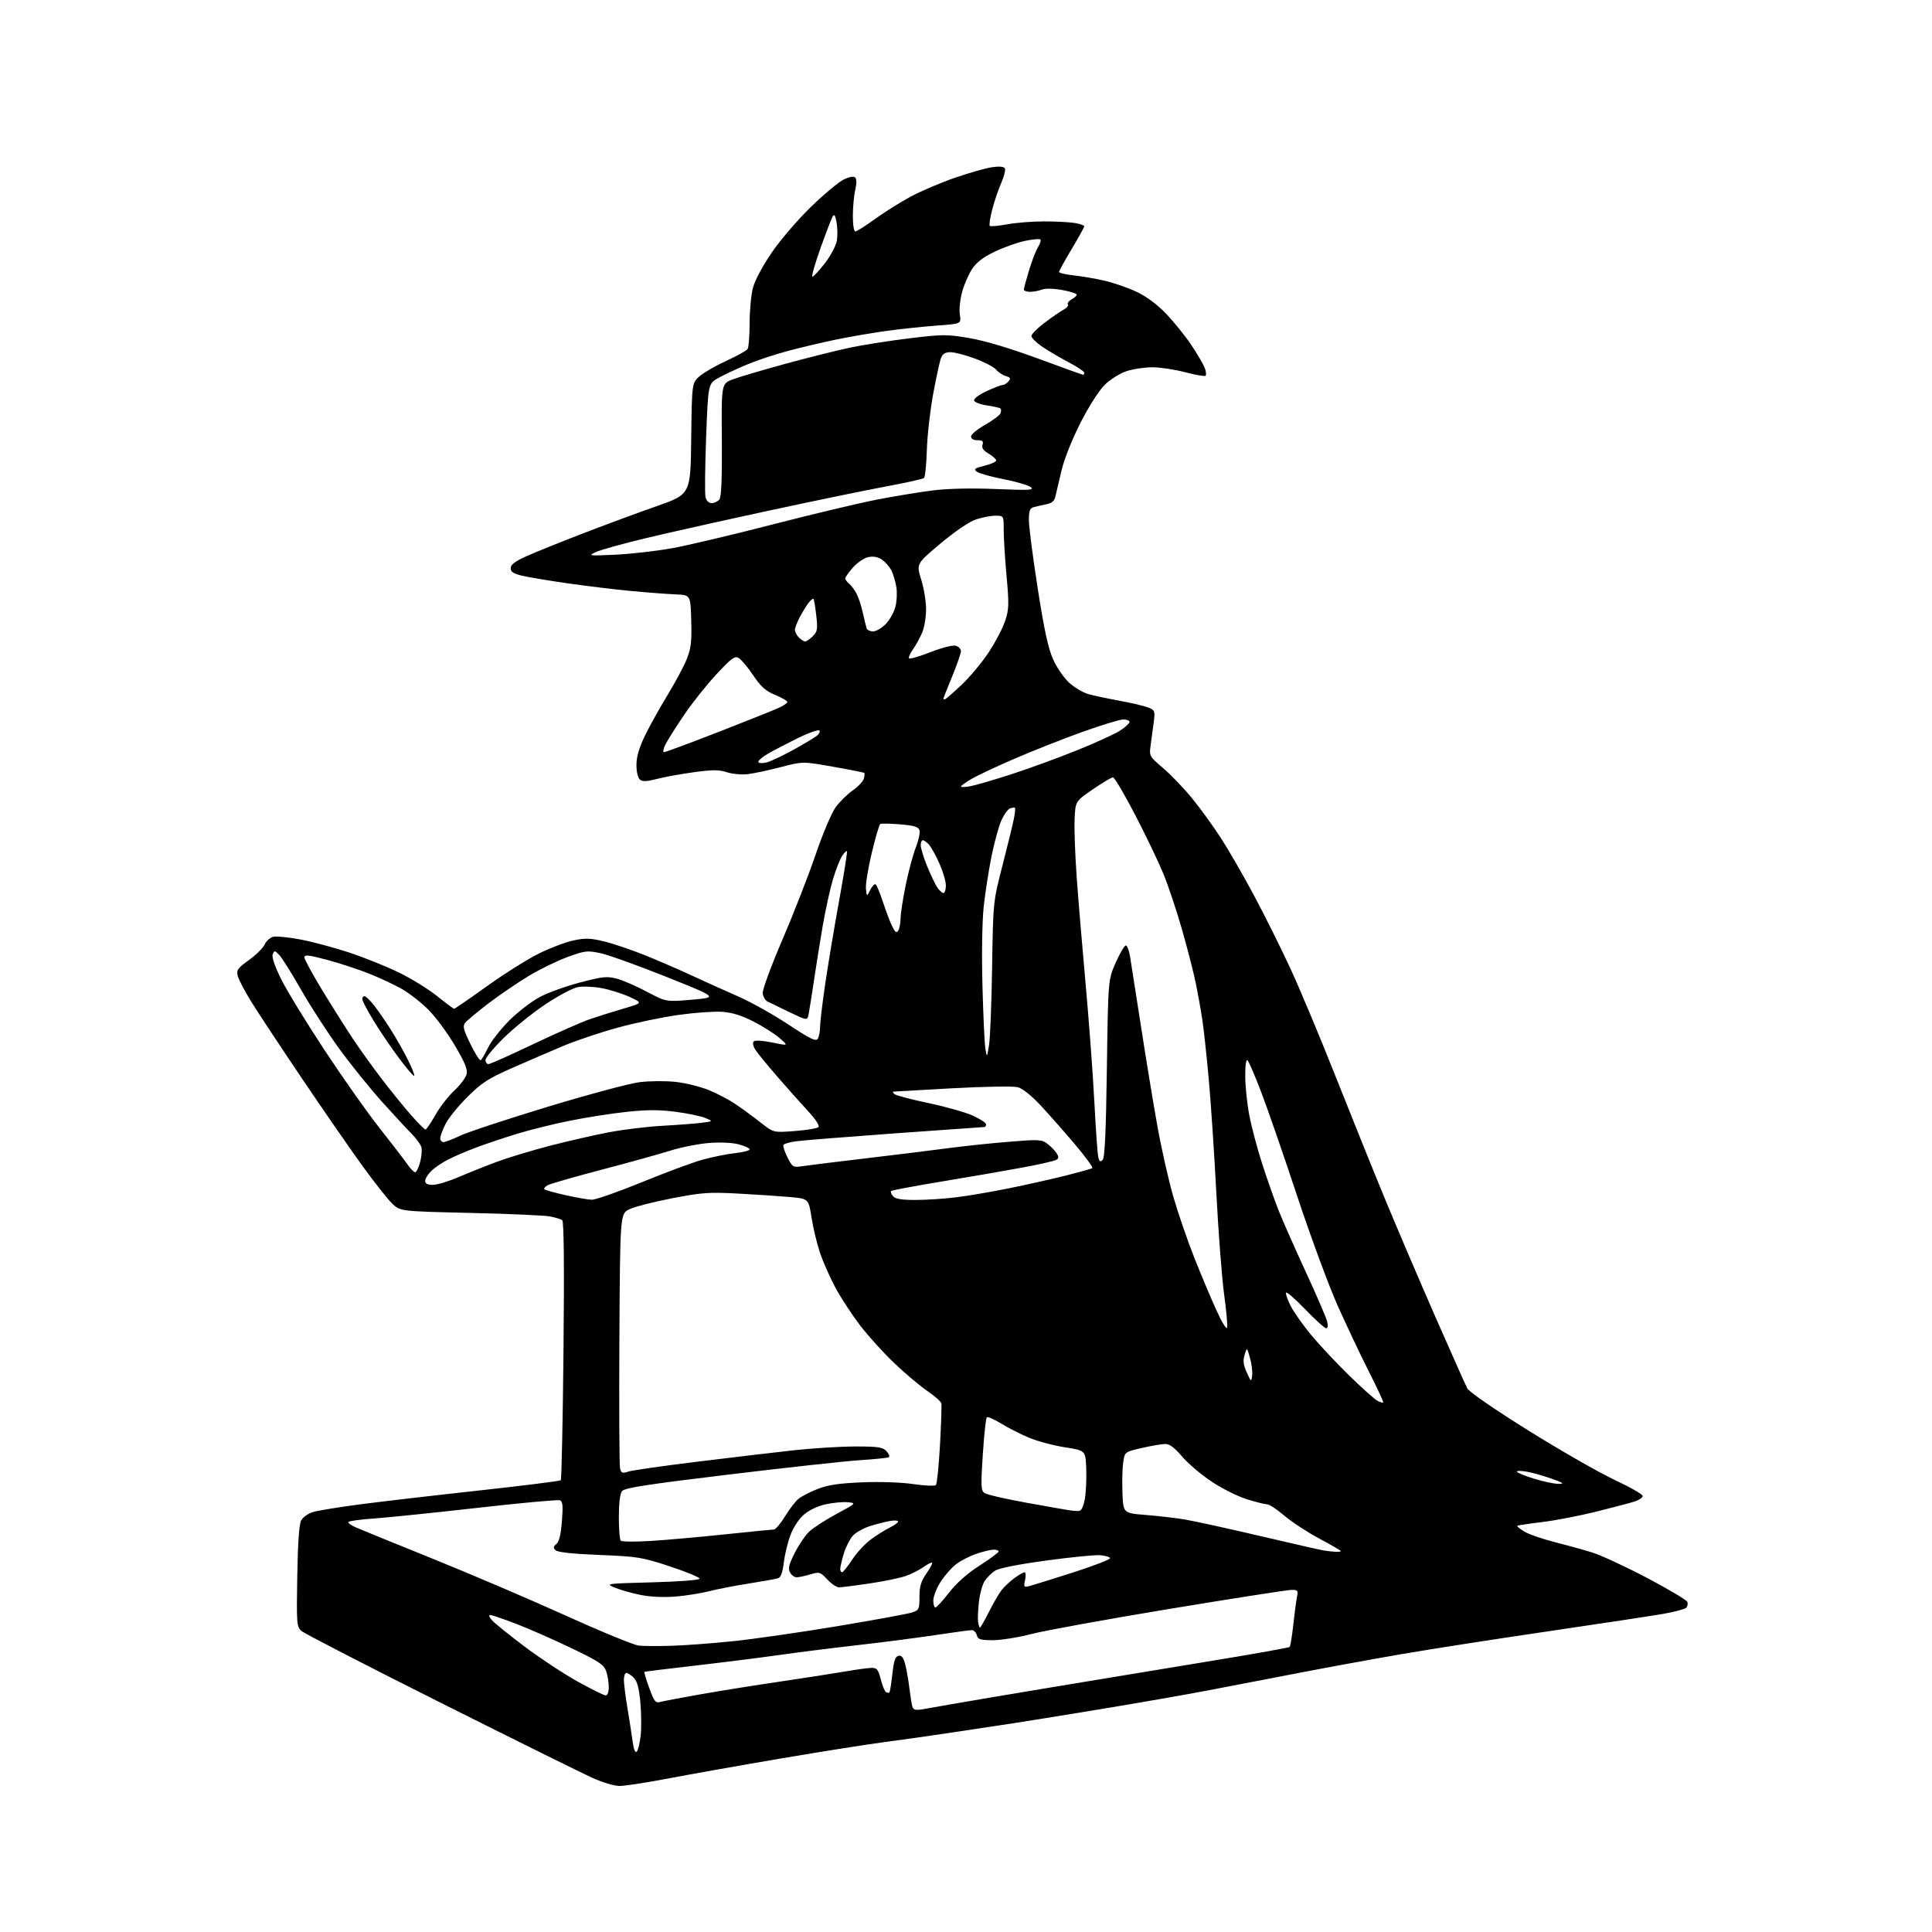 <?xml version="1.0" encoding="UTF-8" standalone="no"?>
<svg 
  version="1.1" 
  xmlns="http://www.w3.org/2000/svg" 
  xmlns:xlink="http://www.w3.org/1999/xlink" 
  xmlns:svg="http://www.w3.org/2000/svg"
  xmlns:rdf="http://www.w3.org/1999/02/22-rdf-syntax-ns#"
  xmlns:cc="http://creativecommons.org/ns#"
  xmlns:dc="http://purl.org/dc/elements/1.1/"
  viewBox="0 0 768 768"
  width="768"
  height="768"
>
<style>svg {background-color: white; }</style>"
<path stroke="none" fill="black" fill-rule="evenodd" d="M246.16,709.95C244.15,709.92 239.35,708.48 235.50,706.74C231.65,705.01 204.48,691.55 175.12,676.84C145.77,662.12 120.87,649.28 119.79,648.31C117.94,646.64 117.85,645.37 118.17,626.52C118.40,613.03 118.91,605.79 119.75,604.33C120.43,603.14 122.45,601.69 124.24,601.11C126.03,600.53 134.47,599.14 143.00,598.02C151.53,596.90 172.86,594.42 190.41,592.50C207.97,590.58 222.59,588.74 222.91,588.42C223.24,588.10 223.72,564.88 224.00,536.83C224.33,503.42 224.16,485.56 223.50,485.05C222.95,484.63 220.70,483.94 218.50,483.54C216.30,483.13 202.04,482.50 186.81,482.15C159.13,481.50 159.13,481.50 155.96,478.50C154.22,476.85 148.88,470.10 144.10,463.50C139.32,456.90 128.42,441.15 119.89,428.50C111.36,415.85 102.30,402.12 99.76,398.00C97.22,393.88 94.85,389.33 94.50,387.90C93.94,385.61 94.49,384.84 98.96,381.63C101.77,379.61 104.57,376.83 105.20,375.46C105.83,374.08 107.34,372.70 108.56,372.40C109.78,372.09 114.60,372.55 119.27,373.43C123.94,374.30 132.65,376.63 138.63,378.59C144.61,380.55 153.57,384.14 158.53,386.57C163.50,388.99 170.37,393.23 173.79,395.99C177.21,398.74 180.25,401.00 180.53,401.00C180.82,401.00 186.69,396.96 193.57,392.03C200.45,387.09 209.78,381.23 214.29,379.01C218.81,376.78 225.03,374.44 228.11,373.80C232.78,372.84 234.85,372.92 240.37,374.28C244.02,375.18 251.39,377.70 256.75,379.87C262.11,382.04 270.55,385.71 275.50,388.01C280.45,390.31 288.55,393.97 293.50,396.13C298.45,398.29 307.37,403.28 313.33,407.22C322.05,412.98 324.33,414.09 325.06,412.94C325.56,412.15 325.98,410.06 325.98,408.30C325.99,406.55 326.90,398.90 328.01,391.30C329.12,383.71 331.61,368.78 333.55,358.12C335.49,347.46 336.90,338.56 336.67,338.34C336.45,338.12 335.57,339.01 334.71,340.32C333.85,341.63 332.22,345.81 331.09,349.60C329.96,353.40 328.15,361.68 327.05,368.00C325.96,374.32 324.38,384.23 323.53,390.00C322.68,395.77 321.74,401.68 321.44,403.12C320.90,405.74 320.90,405.74 313.70,402.29C309.74,400.40 305.82,398.50 305.00,398.07C304.18,397.65 303.37,396.20 303.20,394.87C303.04,393.50 306.45,384.19 311.05,373.47C315.53,363.04 321.45,347.86 324.21,339.74C326.98,331.60 330.54,323.18 332.14,320.96C333.74,318.75 336.81,315.72 338.95,314.22C341.09,312.72 343.09,310.62 343.38,309.54C343.68,308.47 343.77,307.44 343.59,307.25C343.40,307.07 337.82,305.96 331.17,304.79C319.09,302.65 319.09,302.65 310.30,304.96C305.46,306.23 299.52,307.48 297.11,307.75C294.69,308.01 290.99,307.66 288.89,306.96C285.82,305.95 283.26,305.95 275.79,306.97C270.68,307.67 264.08,308.87 261.13,309.64C257.07,310.69 255.41,310.76 254.38,309.90C253.57,309.23 253.00,306.83 253.00,304.10C253.00,300.86 254.03,297.32 256.36,292.47C258.21,288.64 262.26,281.35 265.37,276.27C268.47,271.19 271.93,264.72 273.04,261.89C274.70,257.69 275.02,254.91 274.78,246.63C274.50,236.50 274.50,236.50 268.50,236.27C265.20,236.14 257.32,235.54 251.00,234.94C244.68,234.35 233.43,232.99 226.00,231.93C218.57,230.88 210.36,229.51 207.75,228.91C204.09,228.05 203.00,227.35 203.00,225.86C203.00,224.44 204.71,223.15 209.37,221.06C212.87,219.49 222.98,215.41 231.82,212.01C240.67,208.60 253.89,203.71 261.20,201.15C274.50,196.48 274.50,196.48 274.77,174.31C275.04,152.15 275.04,152.15 278.25,149.44C280.02,147.95 284.83,145.20 288.95,143.33C293.07,141.45 296.78,139.37 297.20,138.71C297.62,138.04 297.98,133.44 297.98,128.47C297.99,123.50 298.58,117.18 299.30,114.43C300.06,111.49 303.16,105.69 306.82,100.34C310.26,95.31 317.27,87.17 322.47,82.13C327.65,77.12 333.49,72.26 335.45,71.32C337.68,70.26 339.37,69.97 339.96,70.56C340.54,71.14 340.55,73.02 339.97,75.50C339.46,77.70 339.04,82.31 339.02,85.75C339.01,89.33 339.43,92.00 340.02,92.00C340.57,92.00 344.08,89.78 347.81,87.07C351.54,84.36 357.94,80.34 362.04,78.15C366.14,75.95 374.05,72.58 379.61,70.66C385.17,68.74 391.76,66.86 394.24,66.49C397.12,66.05 399.01,66.20 399.43,66.89C399.80,67.49 399.17,70.08 398.04,72.65C396.90,75.21 395.28,79.99 394.43,83.27C393.58,86.54 393.14,89.47 393.45,89.78C393.76,90.09 396.87,89.82 400.37,89.17C403.87,88.53 410.50,88.00 415.12,88.01C419.73,88.02 425.19,88.30 427.25,88.64C429.31,88.98 431.00,89.58 431.00,89.97C431.00,90.36 428.75,94.42 426.00,99.00C423.25,103.58 421.00,107.67 421.00,108.09C421.00,108.51 423.59,109.13 426.75,109.46C429.91,109.80 435.42,110.74 439.00,111.56C442.57,112.37 448.29,114.35 451.70,115.95C455.70,117.82 459.89,120.92 463.50,124.67C466.58,127.88 471.09,133.46 473.51,137.07C475.93,140.68 478.36,144.83 478.92,146.28C479.47,147.74 479.58,149.14 479.16,149.40C478.74,149.66 475.07,149.00 471.01,147.94C466.96,146.87 461.10,146.00 458.00,146.00C454.89,146.00 450.27,146.71 447.71,147.58C445.16,148.45 441.33,150.85 439.21,152.91C436.96,155.10 432.95,161.34 429.62,167.86C426.31,174.32 423.10,182.32 422.03,186.78C421.00,191.02 419.90,195.70 419.58,197.17C419.14,199.20 418.22,200.00 415.75,200.49C413.96,200.85 411.71,201.37 410.75,201.64C409.40,202.02 409.00,203.21 409.00,206.82C409.00,209.39 410.58,221.56 412.50,233.87C415.08,250.39 416.68,257.77 418.64,262.13C420.09,265.37 422.99,269.56 425.07,271.45C427.15,273.33 430.58,275.35 432.68,275.94C434.78,276.52 440.32,277.70 445.00,278.55C449.68,279.40 454.79,280.60 456.36,281.22C459.07,282.27 459.19,282.58 458.65,286.92C458.33,289.44 457.79,293.54 457.43,296.04C456.79,300.57 456.79,300.58 462.39,305.36C465.47,307.99 470.63,313.38 473.86,317.32C477.08,321.27 482.21,328.32 485.24,333.00C488.28,337.68 494.23,347.98 498.46,355.90C502.69,363.81 509.19,376.86 512.91,384.90C516.63,392.93 524.76,412.32 530.96,428.00C537.17,443.68 546.06,465.73 550.72,477.00C555.38,488.27 564.33,509.20 570.60,523.50C576.88,537.80 582.57,550.57 583.25,551.88C583.99,553.28 593.89,560.12 607.43,568.57C620.05,576.45 635.46,585.28 641.68,588.20C647.90,591.11 652.99,594.03 652.99,594.67C653.00,595.32 651.54,596.31 649.75,596.88C647.96,597.45 641.10,599.26 634.50,600.91C627.90,602.55 618.23,604.42 613.00,605.05C607.77,605.68 603.34,606.35 603.14,606.54C602.94,606.74 604.20,607.76 605.94,608.82C607.68,609.88 613.02,611.74 617.81,612.95C622.59,614.16 629.34,616.03 632.80,617.09C636.27,618.15 646.11,622.71 654.66,627.21C663.22,631.72 670.45,636.02 670.74,636.77C671.03,637.52 670.82,638.58 670.28,639.12C669.73,639.67 665.62,640.75 661.13,641.54C656.64,642.32 635.99,645.45 615.24,648.50C594.48,651.54 568.27,655.62 557.00,657.57C545.73,659.51 527.50,662.85 516.50,664.98C505.50,667.11 489.30,670.23 480.50,671.91C471.70,673.59 452.12,677.01 437.00,679.50C421.88,681.99 406.57,684.46 403.00,684.99C399.43,685.53 389.07,687.09 380.00,688.46C370.93,689.84 358.10,691.67 351.50,692.52C344.90,693.38 326.45,696.30 310.50,699.01C294.55,701.72 274.37,705.30 265.66,706.97C256.95,708.63 248.18,709.98 246.16,709.95zM253.14,696.26C253.67,695.73 254.37,692.80 254.69,689.76C255.00,686.72 254.93,680.76 254.53,676.52C254.01,670.97 253.28,668.28 251.91,666.91C250.86,665.86 249.55,665.00 249.00,665.00C248.45,665.00 248.00,666.24 248.00,667.75C248.00,669.26 248.64,674.33 249.42,679.00C250.20,683.67 251.14,689.69 251.50,692.37C251.93,695.55 252.50,696.90 253.14,696.26zM366.83,679.45C368.85,679.12 374.10,678.20 378.50,677.40C382.90,676.61 401.57,673.46 420.00,670.40C438.43,667.34 466.69,662.67 482.80,660.03C498.92,657.39 512.35,654.98 512.66,654.68C512.96,654.37 513.61,650.38 514.11,645.81C514.60,641.24 515.27,636.26 515.58,634.75C516.10,632.28 515.88,632.00 513.42,632.00C511.91,632.00 490.22,635.38 465.22,639.51C440.22,643.64 415.45,648.14 410.18,649.51C404.91,650.88 397.94,652.00 394.70,652.00C389.65,652.00 388.74,651.71 388.29,650.00C388.00,648.90 387.11,648.00 386.31,648.00C385.50,648.00 378.92,648.90 371.67,649.99C364.43,651.08 350.54,652.88 340.81,653.98C331.08,655.09 317.13,656.84 309.81,657.88C302.49,658.93 287.50,660.81 276.50,662.08C265.50,663.34 256.35,664.47 256.17,664.60C255.98,664.73 256.84,667.61 258.08,670.99C260.03,676.33 260.60,677.07 262.41,676.56C263.56,676.24 270.80,674.87 278.50,673.51C286.20,672.15 300.38,669.88 310.00,668.47C319.62,667.05 331.27,665.24 335.88,664.45C340.49,663.65 345.32,663.00 346.62,663.00C348.57,663.00 349.16,663.76 350.11,667.52C350.73,670.00 351.67,672.30 352.19,672.62C352.71,672.94 353.32,673.01 353.55,672.78C353.78,672.55 354.31,669.25 354.73,665.45C355.32,660.12 355.89,658.45 357.19,658.20C358.43,657.96 359.15,658.91 359.86,661.69C360.40,663.78 361.13,667.98 361.49,671.00C361.85,674.02 362.37,677.30 362.65,678.28C363.06,679.73 363.84,679.95 366.83,679.45zM240.75,673.96C241.51,673.98 242.00,672.68 242.00,670.65C242.00,668.81 241.53,665.95 240.95,664.29C240.06,661.73 238.05,660.40 227.20,655.19C220.22,651.83 210.35,647.49 205.29,645.54C200.22,643.59 195.54,642.00 194.88,642.00C194.18,642.00 194.48,642.87 195.60,644.11C196.64,645.27 202.45,649.95 208.50,654.51C214.55,659.08 224.00,665.31 229.50,668.37C235.00,671.42 240.06,673.94 240.75,673.96zM267.00,654.22C272.23,654.07 283.25,653.25 291.50,652.39C299.75,651.53 318.43,648.84 333.00,646.41C347.57,643.98 360.85,641.54 362.50,641.00C365.33,640.07 365.50,639.71 365.50,634.75C365.50,630.67 366.10,628.62 368.22,625.56C369.72,623.39 370.76,621.43 370.53,621.20C370.30,620.97 368.77,621.74 367.12,622.91C365.48,624.08 362.30,625.69 360.05,626.48C357.80,627.27 351.30,628.62 345.61,629.46C339.91,630.31 334.47,631.00 333.52,631.00C332.58,631.00 330.48,629.58 328.86,627.85C326.06,624.85 325.75,624.76 322.10,625.85C319.99,626.48 317.55,627.00 316.67,627.00C315.79,627.00 314.60,626.12 314.03,625.05C313.20,623.51 313.61,621.87 315.93,617.29C317.55,614.10 320.14,610.29 321.69,608.82C323.24,607.35 328.10,604.21 332.50,601.83C340.43,597.54 340.47,597.50 337.00,597.16C335.07,596.97 331.11,597.35 328.19,597.99C324.96,598.71 321.55,600.34 319.49,602.15C317.53,603.86 315.28,607.32 314.18,610.31C313.12,613.16 311.94,618.07 311.56,621.20C311.07,625.28 310.39,627.05 309.18,627.41C308.26,627.69 303.00,628.63 297.50,629.50C292.00,630.37 284.95,631.74 281.83,632.55C278.72,633.35 272.78,634.30 268.64,634.65C264.05,635.04 258.67,634.80 254.85,634.05C251.40,633.37 246.77,632.07 244.54,631.16C240.52,629.51 240.62,629.50 259.25,629.00C270.18,628.71 278.03,628.10 278.07,627.54C278.11,627.01 272.82,624.82 266.32,622.68C255.19,619.00 253.56,618.74 238.28,618.12C227.58,617.69 221.65,617.05 220.84,616.24C219.86,615.26 219.94,614.75 221.18,613.75C222.26,612.90 222.95,610.03 223.37,604.71C223.86,598.52 223.69,596.82 222.57,596.39C221.79,596.09 207.06,597.44 189.83,599.39C172.60,601.34 154.10,603.24 148.72,603.62C143.34,603.99 138.74,604.62 138.49,605.01C138.25,605.40 139.73,606.44 141.78,607.31C143.82,608.19 157.79,613.88 172.82,619.95C187.84,626.03 211.48,636.14 225.34,642.42C239.20,648.70 252.11,653.99 254.02,654.17C255.94,654.35 261.77,654.38 267.00,654.22zM389.56,647.00C389.78,647.00 391.39,644.19 393.12,640.75C394.85,637.31 397.11,633.42 398.15,632.09C399.18,630.77 401.46,628.63 403.21,627.34C404.96,626.06 406.79,625.00 407.27,625.00C407.76,625.00 407.86,626.37 407.49,628.04C406.87,630.85 407.00,631.04 409.16,630.50C410.45,630.17 418.25,627.74 426.50,625.10C434.75,622.45 441.40,619.89 441.27,619.40C441.14,618.90 439.34,618.37 437.27,618.22C435.20,618.06 425.51,619.03 415.75,620.36C404.64,621.87 397.06,623.38 395.51,624.40C394.15,625.30 392.30,627.14 391.41,628.50C390.51,629.86 389.49,633.57 389.14,636.74C388.78,639.91 388.63,643.51 388.81,644.75C388.99,645.99 389.33,647.00 389.56,647.00zM371.84,639.00C372.30,639.00 374.74,636.34 377.26,633.10C380.24,629.26 384.49,625.49 389.39,622.35C393.54,619.68 396.95,617.16 396.97,616.75C396.99,616.34 396.12,616.00 395.03,616.00C393.95,616.00 390.92,616.72 388.28,617.60C385.65,618.48 381.99,620.34 380.14,621.73C378.30,623.12 375.49,626.32 373.89,628.83C372.30,631.34 371.00,634.65 371.00,636.20C371.00,637.74 371.38,639.00 371.84,639.00zM334.75,624.98C335.16,624.97 336.97,622.72 338.76,619.98C340.55,617.24 343.92,613.60 346.26,611.89C348.59,610.18 351.96,608.08 353.75,607.21C355.54,606.34 357.00,605.27 357.00,604.84C357.00,604.41 355.54,604.30 353.75,604.62C351.96,604.93 348.43,605.83 345.89,606.62C343.36,607.42 340.29,609.12 339.08,610.41C337.87,611.70 336.23,614.91 335.44,617.54C334.65,620.17 334.00,622.92 334.00,623.66C334.00,624.40 334.34,624.99 334.75,624.98zM530.75,616.86C531.99,616.94 533.00,616.81 533.00,616.58C533.00,616.35 529.15,614.12 524.45,611.61C519.74,609.11 513.51,605.02 510.59,602.53C507.67,600.04 504.59,598.00 503.75,598.00C502.90,598.00 499.26,597.09 495.65,595.97C492.04,594.86 485.69,591.68 481.54,588.90C477.39,586.12 472.12,581.63 469.84,578.93C466.99,575.55 464.93,574.00 463.29,574.00C461.97,574.00 457.79,574.71 454.00,575.57C447.10,577.14 447.10,577.14 446.49,581.32C446.15,583.62 446.02,589.10 446.19,593.50C446.50,601.50 446.50,601.50 455.50,602.22C460.45,602.62 467.43,603.43 471.00,604.02C474.57,604.62 487.85,607.53 500.50,610.49C513.15,613.45 524.62,616.07 526.00,616.30C527.38,616.54 529.51,616.79 530.75,616.86zM258.50,612.56C264.55,612.20 277.82,611.02 288.00,609.95C298.18,608.88 307.02,608.00 307.66,608.00C308.30,608.00 310.26,605.68 312.01,602.84C313.75,600.00 316.15,596.86 317.34,595.86C318.53,594.86 321.98,593.08 325.00,591.90C329.14,590.28 333.51,589.63 342.64,589.25C349.75,588.95 358.19,589.24 363.02,589.94C367.55,590.60 371.61,590.78 372.04,590.32C372.47,589.87 373.20,582.71 373.66,574.40C374.12,566.10 374.37,558.68 374.20,557.90C374.04,557.13 371.57,554.92 368.72,553.00C365.86,551.08 359.97,546.12 355.63,542.00C351.28,537.88 345.07,531.02 341.83,526.77C338.59,522.51 334.18,515.76 332.04,511.77C329.90,507.77 327.16,501.57 325.96,498.00C324.76,494.43 323.24,488.12 322.60,484.00C321.42,476.50 321.42,476.50 313.96,475.83C309.86,475.47 300.65,474.85 293.50,474.47C281.88,473.84 279.09,474.04 267.18,476.33C259.85,477.75 252.20,479.71 250.18,480.70C246.50,482.50 246.50,482.50 246.22,532.00C246.07,559.23 246.19,582.49 246.48,583.70C246.94,585.60 247.38,585.77 249.76,584.98C251.26,584.48 263.52,582.72 277.00,581.07C290.48,579.41 307.73,577.37 315.35,576.53C322.96,575.69 334.03,575.00 339.94,575.00C349.23,575.00 350.92,575.26 352.41,576.90C353.36,577.95 353.76,579.01 353.32,579.28C352.87,579.54 347.77,580.05 342.00,580.43C336.23,580.80 312.82,583.36 290.00,586.12C256.97,590.10 248.24,591.46 247.25,592.75C246.47,593.77 246.00,597.65 246.00,603.02C246.00,607.78 246.34,612.02 246.75,612.45C247.16,612.87 252.45,612.93 258.50,612.56zM428.98,600.61C429.93,600.53 430.74,598.77 431.27,595.63C431.72,592.96 431.95,587.59 431.79,583.68C431.50,576.58 431.50,576.58 423.25,575.31C418.72,574.60 412.30,572.89 408.99,571.49C405.67,570.10 400.70,567.57 397.93,565.86C395.16,564.16 392.61,563.06 392.26,563.41C391.90,563.77 391.19,570.42 390.68,578.20C389.86,590.58 389.94,592.48 391.31,593.48C392.17,594.11 399.54,595.82 407.68,597.29C415.83,598.76 423.62,600.14 425.00,600.35C426.38,600.57 428.17,600.69 428.98,600.61zM619.50,589.86C622.00,589.86 621.58,589.52 617.00,587.88C613.98,586.79 609.59,585.53 607.25,585.08C604.91,584.63 603.00,584.58 603.00,584.98C603.00,585.38 606.04,586.64 609.75,587.79C613.46,588.93 617.85,589.87 619.50,589.86zM549.84,557.50C550.03,557.30 547.47,551.77 544.15,545.21C540.83,538.65 535.22,526.81 531.69,518.89C528.16,510.98 520.87,491.23 515.50,475.00C510.12,458.77 503.73,440.32 501.30,434.00C498.88,427.68 496.46,422.07 495.94,421.55C495.35,420.95 495.00,423.24 495.00,427.69C495.00,431.59 495.71,438.54 496.58,443.14C497.45,447.74 499.75,456.45 501.70,462.50C503.65,468.55 506.57,476.88 508.20,481.00C509.83,485.12 514.70,496.15 519.02,505.50C523.34,514.85 527.17,523.74 527.54,525.25C527.96,526.94 527.81,528.00 527.16,528.00C526.57,528.00 522.82,524.60 518.82,520.45C514.81,516.29 511.39,513.33 511.21,513.87C511.03,514.41 511.87,516.80 513.09,519.18C514.30,521.55 517.89,526.65 521.06,530.50C524.23,534.35 531.03,541.61 536.16,546.63C541.30,551.65 546.40,556.23 547.49,556.80C548.59,557.38 549.64,557.69 549.84,557.50zM497.75,546.83C497.95,545.36 497.57,542.21 496.90,539.83C495.68,535.50 495.68,535.50 494.75,538.56C494.04,540.89 494.24,542.57 495.60,545.56C497.32,549.37 497.39,549.41 497.75,546.83zM487.82,527.67C488.01,526.70 487.45,520.64 486.57,514.20C485.70,507.77 484.31,489.68 483.50,474.00C482.68,458.32 481.32,437.85 480.46,428.50C479.60,419.15 478.45,408.57 477.90,405.00C477.35,401.43 476.21,395.12 475.38,391.00C474.54,386.88 472.09,377.28 469.92,369.68C467.76,362.08 464.37,351.95 462.40,347.18C460.43,342.41 455.37,331.87 451.16,323.77C446.95,315.67 443.02,309.03 442.44,309.02C441.85,309.01 438.25,311.14 434.44,313.76C427.50,318.52 427.50,318.52 427.17,325.51C426.99,329.35 427.36,339.70 427.99,348.50C428.62,357.30 430.23,376.65 431.58,391.50C432.92,406.35 434.47,427.27 435.02,438.00C435.57,448.73 436.27,458.58 436.57,459.89C436.99,461.75 437.38,462.02 438.31,461.10C439.17,460.24 439.64,450.08 440.00,424.70C440.50,389.50 440.50,389.50 443.52,382.65C445.19,378.89 446.99,375.83 447.52,375.85C448.06,375.88 448.82,377.83 449.21,380.20C449.61,382.56 451.56,395.07 453.56,408.00C455.55,420.93 458.48,438.74 460.07,447.58C461.65,456.43 464.49,469.03 466.38,475.58C468.27,482.14 472.04,493.12 474.77,500.00C477.49,506.88 481.47,516.31 483.60,520.97C485.88,525.96 487.62,528.72 487.82,527.67zM235.21,476.91C236.70,476.96 245.63,473.84 255.05,469.98C264.48,466.12 275.33,462.08 279.18,461.02C283.02,459.95 288.83,458.78 292.09,458.41C295.34,458.04 298.00,457.37 298.00,456.91C298.00,456.45 296.09,455.56 293.75,454.92C291.23,454.23 286.43,454.00 281.95,454.34C277.80,454.65 270.82,456.03 266.45,457.40C262.08,458.77 249.77,462.19 239.10,464.99C228.44,467.79 218.84,470.55 217.77,471.12C216.70,471.69 216.09,472.43 216.42,472.75C216.74,473.08 220.50,474.13 224.75,475.08C229.01,476.04 233.72,476.87 235.21,476.91zM363.90,477.00C368.11,477.00 375.37,476.53 380.03,475.96C384.69,475.38 394.12,473.78 401.00,472.38C407.88,470.99 417.98,468.73 423.46,467.36C428.94,465.98 433.77,464.64 434.19,464.38C434.61,464.12 431.48,459.81 427.23,454.79C422.98,449.78 416.84,442.83 413.60,439.34C410.04,435.53 406.46,432.68 404.60,432.18C402.86,431.72 391.41,431.91 378.50,432.61C365.85,433.31 355.30,433.90 355.05,433.94C354.80,433.97 355.03,434.42 355.55,434.92C356.07,435.43 362.12,437.03 369.00,438.47C375.88,439.91 383.86,442.17 386.75,443.49C389.64,444.81 392.00,446.36 392.00,446.94C392.00,447.53 391.66,448.00 391.25,448.01C390.84,448.01 374.98,449.14 356.00,450.51C337.02,451.89 319.35,453.29 316.73,453.64C314.10,453.98 311.72,454.64 311.44,455.10C311.16,455.56 311.87,457.78 313.02,460.04C315.02,463.96 315.29,464.13 318.81,463.59C320.84,463.28 332.18,461.88 344.00,460.48C355.82,459.08 370.45,457.28 376.50,456.47C382.55,455.66 393.43,454.50 400.69,453.90C412.93,452.89 414.05,452.94 416.34,454.66C417.70,455.67 419.34,457.35 420.00,458.38C420.93,459.86 420.91,460.44 419.91,461.05C419.21,461.49 413.44,462.81 407.07,464.00C400.71,465.19 386.33,467.69 375.13,469.54C363.92,471.40 354.52,473.15 354.23,473.43C353.95,473.72 354.28,474.64 354.98,475.48C355.91,476.60 358.26,477.00 363.90,477.00zM172.05,471.00C173.73,471.00 178.35,469.61 182.30,467.91C186.26,466.21 193.10,463.48 197.50,461.84C201.90,460.21 211.35,457.34 218.50,455.48C225.65,453.62 236.26,451.20 242.08,450.09C247.90,448.99 257.57,447.82 263.58,447.50C269.59,447.17 276.52,446.64 279.00,446.32C283.50,445.73 283.50,445.73 280.40,444.42C278.69,443.70 273.41,442.60 268.67,441.97C262.20,441.11 257.35,441.10 249.27,441.96C243.35,442.58 233.10,444.18 226.50,445.51C219.90,446.83 210.22,449.24 205.00,450.86C199.78,452.48 192.54,454.92 188.93,456.29C185.32,457.65 180.42,459.76 178.05,460.98C175.67,462.19 172.67,464.24 171.37,465.54C170.06,466.84 169.00,468.60 169.00,469.45C169.00,470.51 169.97,471.00 172.05,471.00zM165.03,466.00C165.52,466.00 166.41,464.18 167.01,461.95C167.61,459.72 167.82,457.01 167.48,455.93C167.13,454.84 165.41,452.50 163.65,450.72C161.88,448.95 156.59,443.23 151.88,438.00C147.17,432.77 139.54,423.32 134.94,417.00C130.33,410.68 123.48,400.10 119.72,393.50C115.95,386.90 112.02,380.63 110.97,379.57C109.20,377.76 109.03,377.75 108.41,379.38C107.99,380.48 109.25,384.17 111.80,389.31C114.04,393.82 121.80,406.50 129.05,417.50C136.30,428.50 146.15,442.45 150.94,448.50C155.72,454.55 160.65,460.96 161.89,462.75C163.12,464.54 164.54,466.00 165.03,466.00zM176.31,454.00C177.03,454.00 179.96,452.87 182.81,451.50C185.66,450.12 201.29,444.96 217.54,440.02C233.79,435.09 250.33,430.65 254.29,430.17C258.26,429.69 264.68,429.64 268.57,430.07C272.46,430.49 278.39,431.96 281.75,433.32C285.10,434.68 290.02,437.28 292.67,439.10C295.33,440.91 299.75,444.16 302.50,446.33C307.50,450.26 307.50,450.26 315.97,449.60C320.63,449.25 324.85,448.55 325.35,448.05C325.89,447.51 324.26,444.99 321.33,441.82C318.62,438.90 313.17,432.77 309.21,428.22C305.25,423.66 301.26,418.80 300.35,417.42C299.37,415.91 299.07,414.53 299.61,413.99C300.15,413.45 303.13,413.63 307.00,414.42C313.49,415.76 313.49,415.76 309.86,412.63C307.86,410.91 303.19,407.95 299.48,406.05C294.86,403.69 290.97,402.48 287.12,402.21C284.03,401.99 276.25,402.54 269.84,403.43C263.43,404.32 252.50,406.60 245.56,408.50C238.62,410.40 228.79,413.71 223.72,415.85C218.65,417.99 209.55,421.92 203.50,424.58C194.14,428.69 191.51,430.39 185.90,435.96C182.27,439.56 178.33,444.39 177.15,446.71C175.97,449.03 175.00,451.61 175.00,452.46C175.00,453.31 175.59,454.00 176.31,454.00zM169.13,449.00C169.50,449.00 171.27,446.42 173.05,443.26C174.83,440.10 178.23,435.71 180.59,433.51C182.96,431.30 185.16,428.38 185.49,427.00C185.94,425.12 184.78,422.29 180.79,415.56C177.88,410.64 173.19,404.29 170.37,401.45C167.55,398.61 162.82,394.90 159.87,393.21C156.92,391.52 151.06,388.76 146.86,387.08C142.65,385.40 135.11,382.92 130.11,381.58C122.70,379.60 121.00,379.41 121.00,380.57C121.00,381.35 124.23,387.28 128.17,393.75C132.11,400.21 137.58,408.88 140.33,413.00C143.07,417.12 148.25,424.32 151.83,429.00C155.41,433.68 160.62,440.09 163.39,443.25C166.17,446.41 168.75,449.00 169.13,449.00zM164.66,427.67C164.40,427.93 161.58,424.63 158.38,420.32C155.19,416.02 150.65,409.30 148.29,405.39C145.93,401.48 144.00,397.77 144.00,397.14C144.00,396.51 144.41,396.00 144.92,396.00C145.42,396.00 147.15,397.69 148.76,399.75C150.37,401.81 153.32,406.08 155.32,409.24C157.32,412.39 160.35,417.72 162.04,421.09C163.74,424.45 164.92,427.41 164.66,427.67zM194.17,423.00C194.81,423.00 202.79,419.44 211.92,415.09C221.04,410.75 231.20,406.26 234.50,405.13C237.80,404.00 243.88,402.09 248.00,400.89C255.50,398.70 255.50,398.70 250.27,396.29C247.39,394.97 242.41,393.40 239.19,392.80C235.98,392.20 231.69,392.02 229.67,392.40C227.65,392.78 221.83,395.87 216.75,399.27C211.66,402.68 204.24,408.67 200.25,412.59C196.26,416.51 193.00,420.46 193.00,421.36C193.00,422.26 193.52,423.00 194.17,423.00zM191.08,421.45C191.49,421.20 192.82,418.94 194.03,416.43C195.25,413.92 199.03,409.08 202.44,405.67C205.85,402.26 211.31,398.06 214.57,396.33C217.83,394.60 225.07,391.99 230.65,390.53C239.52,388.20 241.34,388.01 245.15,389.02C247.54,389.65 252.95,392.00 257.16,394.23C264.82,398.29 264.82,398.29 275.09,397.39C285.36,396.50 285.36,396.50 264.93,388.33C253.69,383.84 241.93,379.61 238.79,378.93C233.43,377.78 232.63,377.87 225.54,380.45C221.39,381.97 214.38,385.40 209.97,388.08C205.56,390.76 198.46,395.60 194.20,398.84C189.95,402.09 185.83,405.50 185.06,406.42C183.84,407.90 184.09,408.98 187.00,415.01C188.84,418.80 190.68,421.70 191.08,421.45zM393.15,415.50C393.61,412.75 394.16,398.80 394.38,384.50C394.78,358.50 394.78,358.50 398.51,344.00C400.56,336.02 402.60,327.70 403.03,325.50C403.47,323.30 403.66,321.33 403.46,321.13C403.25,320.92 402.37,321.03 401.49,321.36C400.62,321.70 399.05,323.89 398.02,326.24C396.98,328.58 395.23,335.00 394.12,340.50C393.02,346.00 391.64,354.90 391.05,360.29C390.42,366.05 390.21,379.01 390.54,391.79C390.85,403.73 391.38,415.07 391.72,417.00C392.33,420.50 392.33,420.50 393.15,415.50zM357.09,369.90C357.57,369.13 357.98,367.00 357.98,365.16C357.99,363.32 358.91,357.35 360.02,351.88C361.14,346.42 362.95,339.66 364.05,336.86C365.16,334.06 365.81,330.99 365.51,330.03C365.08,328.67 363.39,328.16 357.81,327.69C353.88,327.36 350.33,327.30 349.92,327.55C349.51,327.80 347.98,332.99 346.53,339.07C345.07,345.15 344.04,351.56 344.22,353.31C344.57,356.50 344.57,356.50 345.93,353.78C346.68,352.29 347.64,351.28 348.07,351.54C348.50,351.81 349.84,355.05 351.06,358.76C352.28,362.47 353.93,366.80 354.74,368.40C355.87,370.64 356.40,370.98 357.09,369.90zM375.02,355.00C375.56,355.00 376.00,353.66 376.00,352.03C376.00,350.39 374.86,346.47 373.46,343.31C372.06,340.15 370.19,336.77 369.30,335.78C368.42,334.80 367.31,334.00 366.85,334.00C366.38,334.00 366.00,334.91 366.00,336.02C366.00,337.13 367.13,340.81 368.50,344.20C369.88,347.59 371.69,351.40 372.53,352.68C373.36,353.96 374.49,355.00 375.02,355.00zM385.75,312.53C387.81,312.15 395.12,310.02 402.00,307.79C408.88,305.56 420.57,301.29 428.00,298.30C435.43,295.32 443.19,291.77 445.25,290.42C447.31,289.07 449.00,287.53 449.00,286.99C449.00,286.44 447.88,286.00 446.52,286.00C445.15,286.00 437.84,288.23 430.27,290.95C422.69,293.67 410.65,298.42 403.50,301.51C396.35,304.59 388.59,308.23 386.25,309.60C383.91,310.97 382.00,312.34 382.00,312.65C382.00,312.97 383.69,312.91 385.75,312.53zM305.01,303.00C306.66,302.52 311.26,300.33 315.25,298.13C319.24,295.92 323.40,293.45 324.50,292.64C325.60,291.83 326.14,290.81 325.71,290.38C325.28,289.95 321.46,291.30 317.21,293.38C312.97,295.47 307.58,298.28 305.23,299.64C302.87,301.00 301.19,302.50 301.49,302.98C301.79,303.47 303.33,303.48 305.01,303.00zM263.96,299.00C264.51,299.00 274.31,295.36 285.73,290.92C297.15,286.47 307.96,282.15 309.75,281.30C311.54,280.46 313.00,279.43 313.00,279.02C313.00,278.61 310.82,277.36 308.15,276.25C304.34,274.67 302.48,273.01 299.40,268.44C297.26,265.25 294.67,262.16 293.66,261.57C292.08,260.65 290.81,261.58 284.83,268.00C280.99,272.12 275.25,279.32 272.07,284.00C268.90,288.68 265.54,293.96 264.62,295.75C263.70,297.54 263.40,299.00 263.96,299.00zM375.57,278.00C375.89,278.00 378.88,275.41 382.22,272.25C385.57,269.09 390.45,263.23 393.07,259.24C395.70,255.25 398.62,249.66 399.56,246.82C401.08,242.25 401.14,240.27 400.13,229.09C399.50,222.16 398.99,213.91 398.99,210.75C399.00,205.00 399.00,205.00 395.68,205.00C393.85,205.00 390.34,205.69 387.88,206.52C385.22,207.43 379.53,211.30 373.83,216.08C364.25,224.12 364.25,224.12 366.17,230.31C367.24,233.71 368.12,239.02 368.13,242.09C368.15,245.17 367.46,249.35 366.61,251.40C365.75,253.44 364.09,256.47 362.92,258.12C361.74,259.77 361.05,261.39 361.38,261.72C361.71,262.05 365.54,260.93 369.89,259.23C374.34,257.48 378.71,256.37 379.89,256.68C381.05,256.99 381.99,257.97 381.98,258.87C381.97,259.76 380.40,264.30 378.48,268.95C376.57,273.60 375.00,277.54 375.00,277.70C375.00,277.87 375.26,278.00 375.57,278.00zM320.07,255.00C320.58,255.00 321.94,254.06 323.09,252.91C324.94,251.06 325.10,250.11 324.48,244.66C324.09,241.27 323.60,238.31 323.38,238.07C323.16,237.84 322.30,238.51 321.47,239.57C320.64,240.63 319.07,243.17 317.98,245.21C316.89,247.25 316.00,249.58 316.00,250.39C316.00,251.20 316.71,252.56 317.57,253.43C318.44,254.29 319.56,255.00 320.07,255.00zM347.05,251.00C348.21,251.00 350.43,249.73 351.98,248.17C353.54,246.62 355.29,243.59 355.88,241.46C356.47,239.32 356.68,235.76 356.34,233.54C356.00,231.32 355.10,228.27 354.34,226.76C353.58,225.25 351.86,223.30 350.52,222.42C348.89,221.35 347.09,221.04 345.08,221.48C343.43,221.84 340.71,223.70 339.04,225.61C337.37,227.51 336.00,229.45 336.00,229.91C336.00,230.38 336.70,231.34 337.57,232.05C338.43,232.77 339.76,234.58 340.54,236.08C341.31,237.57 342.42,240.98 343.00,243.65C343.58,246.32 344.25,249.06 344.49,249.75C344.74,250.44 345.89,251.00 347.05,251.00zM244.63,220.50C250.76,220.21 260.85,219.06 267.05,217.95C273.26,216.83 291.20,212.59 306.92,208.53C322.64,204.47 341.35,200.01 348.50,198.62C355.65,197.24 365.77,195.57 371.00,194.93C376.96,194.20 386.27,194.00 396.00,194.40C409.37,194.94 411.26,194.84 409.72,193.63C408.74,192.86 403.92,191.46 399.00,190.50C394.08,189.54 389.30,188.21 388.38,187.54C386.93,186.48 387.33,186.15 391.35,185.14C393.91,184.50 396.00,183.55 396.00,183.04C396.00,182.53 394.65,181.32 393.00,180.34C390.89,179.09 390.17,178.04 390.57,176.78C391.01,175.39 390.58,175.00 388.57,175.00C386.96,175.00 386.00,174.44 386.00,173.51C386.00,172.69 388.51,170.60 391.59,168.86C394.66,167.13 397.42,165.08 397.71,164.31C398.01,163.54 398.01,162.68 397.72,162.39C397.43,162.10 395.05,161.56 392.43,161.18C389.81,160.81 387.48,159.93 387.25,159.24C387.00,158.50 389.03,156.96 392.16,155.50C395.10,154.14 398.01,153.02 398.63,153.01C399.25,153.00 400.28,152.36 400.93,151.58C401.87,150.45 401.65,150.03 399.80,149.48C398.54,149.10 396.82,147.96 396.00,146.96C395.18,145.95 391.41,143.97 387.63,142.56C383.85,141.15 379.45,140.00 377.86,140.00C375.71,140.00 374.71,140.63 374.04,142.40C373.54,143.72 372.14,150.13 370.94,156.65C369.74,163.17 368.61,173.18 368.44,178.89C368.26,184.61 367.75,189.61 367.31,190.01C366.86,190.41 359.98,191.94 352.00,193.42C344.02,194.90 322.88,199.26 305.00,203.13C287.12,206.99 265.26,211.88 256.40,214.01C247.55,216.13 238.77,218.58 236.90,219.44C233.63,220.95 233.93,220.99 244.63,220.50zM282.90,200.00C283.92,200.00 285.28,199.36 285.93,198.59C286.76,197.58 287.05,190.67 286.94,174.84C286.77,152.50 286.77,152.50 291.30,150.80C293.80,149.86 303.19,147.09 312.17,144.63C321.15,142.18 332.77,139.27 338.00,138.17C343.23,137.08 353.86,135.41 361.63,134.47C374.81,132.88 376.41,132.87 385.40,134.41C391.48,135.44 401.51,138.44 412.60,142.52C422.27,146.09 430.36,149.00 430.59,149.00C430.81,149.00 431.00,148.61 431.00,148.14C431.00,147.67 428.19,145.79 424.75,143.98C421.31,142.16 416.59,139.38 414.25,137.79C411.91,136.20 410.00,134.30 410.00,133.57C410.00,132.84 412.36,130.46 415.25,128.28C418.14,126.11 421.53,123.78 422.78,123.11C424.03,122.45 424.81,121.49 424.50,121.00C424.19,120.51 424.86,119.61 425.97,119.01C427.09,118.42 428.00,117.57 428.00,117.13C428.00,116.69 425.41,115.86 422.25,115.29C418.81,114.66 415.57,114.60 414.18,115.12C412.91,115.61 410.77,116.00 409.43,116.00C408.10,116.00 407.00,115.60 407.00,115.11C407.00,114.61 407.94,111.13 409.09,107.36C410.24,103.58 411.85,99.45 412.67,98.16C413.49,96.88 413.88,95.55 413.55,95.21C413.21,94.88 410.48,95.12 407.47,95.75C404.47,96.38 399.07,98.30 395.48,100.01C390.84,102.22 388.21,104.24 386.41,106.96C385.02,109.06 383.22,113.20 382.43,116.14C381.63,119.09 381.24,123.12 381.55,125.11C382.13,128.72 382.13,128.72 372.31,129.43C366.92,129.82 357.79,130.80 352.02,131.60C346.26,132.40 337.26,133.95 332.02,135.05C326.79,136.14 318.32,138.14 313.22,139.50C308.11,140.86 300.68,143.33 296.72,145.00C292.75,146.66 287.70,149.04 285.50,150.29C281.50,152.56 281.50,152.56 280.69,173.98C280.25,185.76 280.14,196.43 280.46,197.70C280.80,199.07 281.79,200.00 282.90,200.00zM322.94,110.00C323.39,110.00 325.63,107.57 327.93,104.60C330.22,101.62 332.35,97.60 332.67,95.65C332.99,93.71 332.92,90.41 332.54,88.34C332.00,85.48 331.61,84.94 330.96,86.11C330.48,86.97 328.29,92.69 326.10,98.83C323.91,104.98 322.49,110.00 322.94,110.00z" />

</svg>